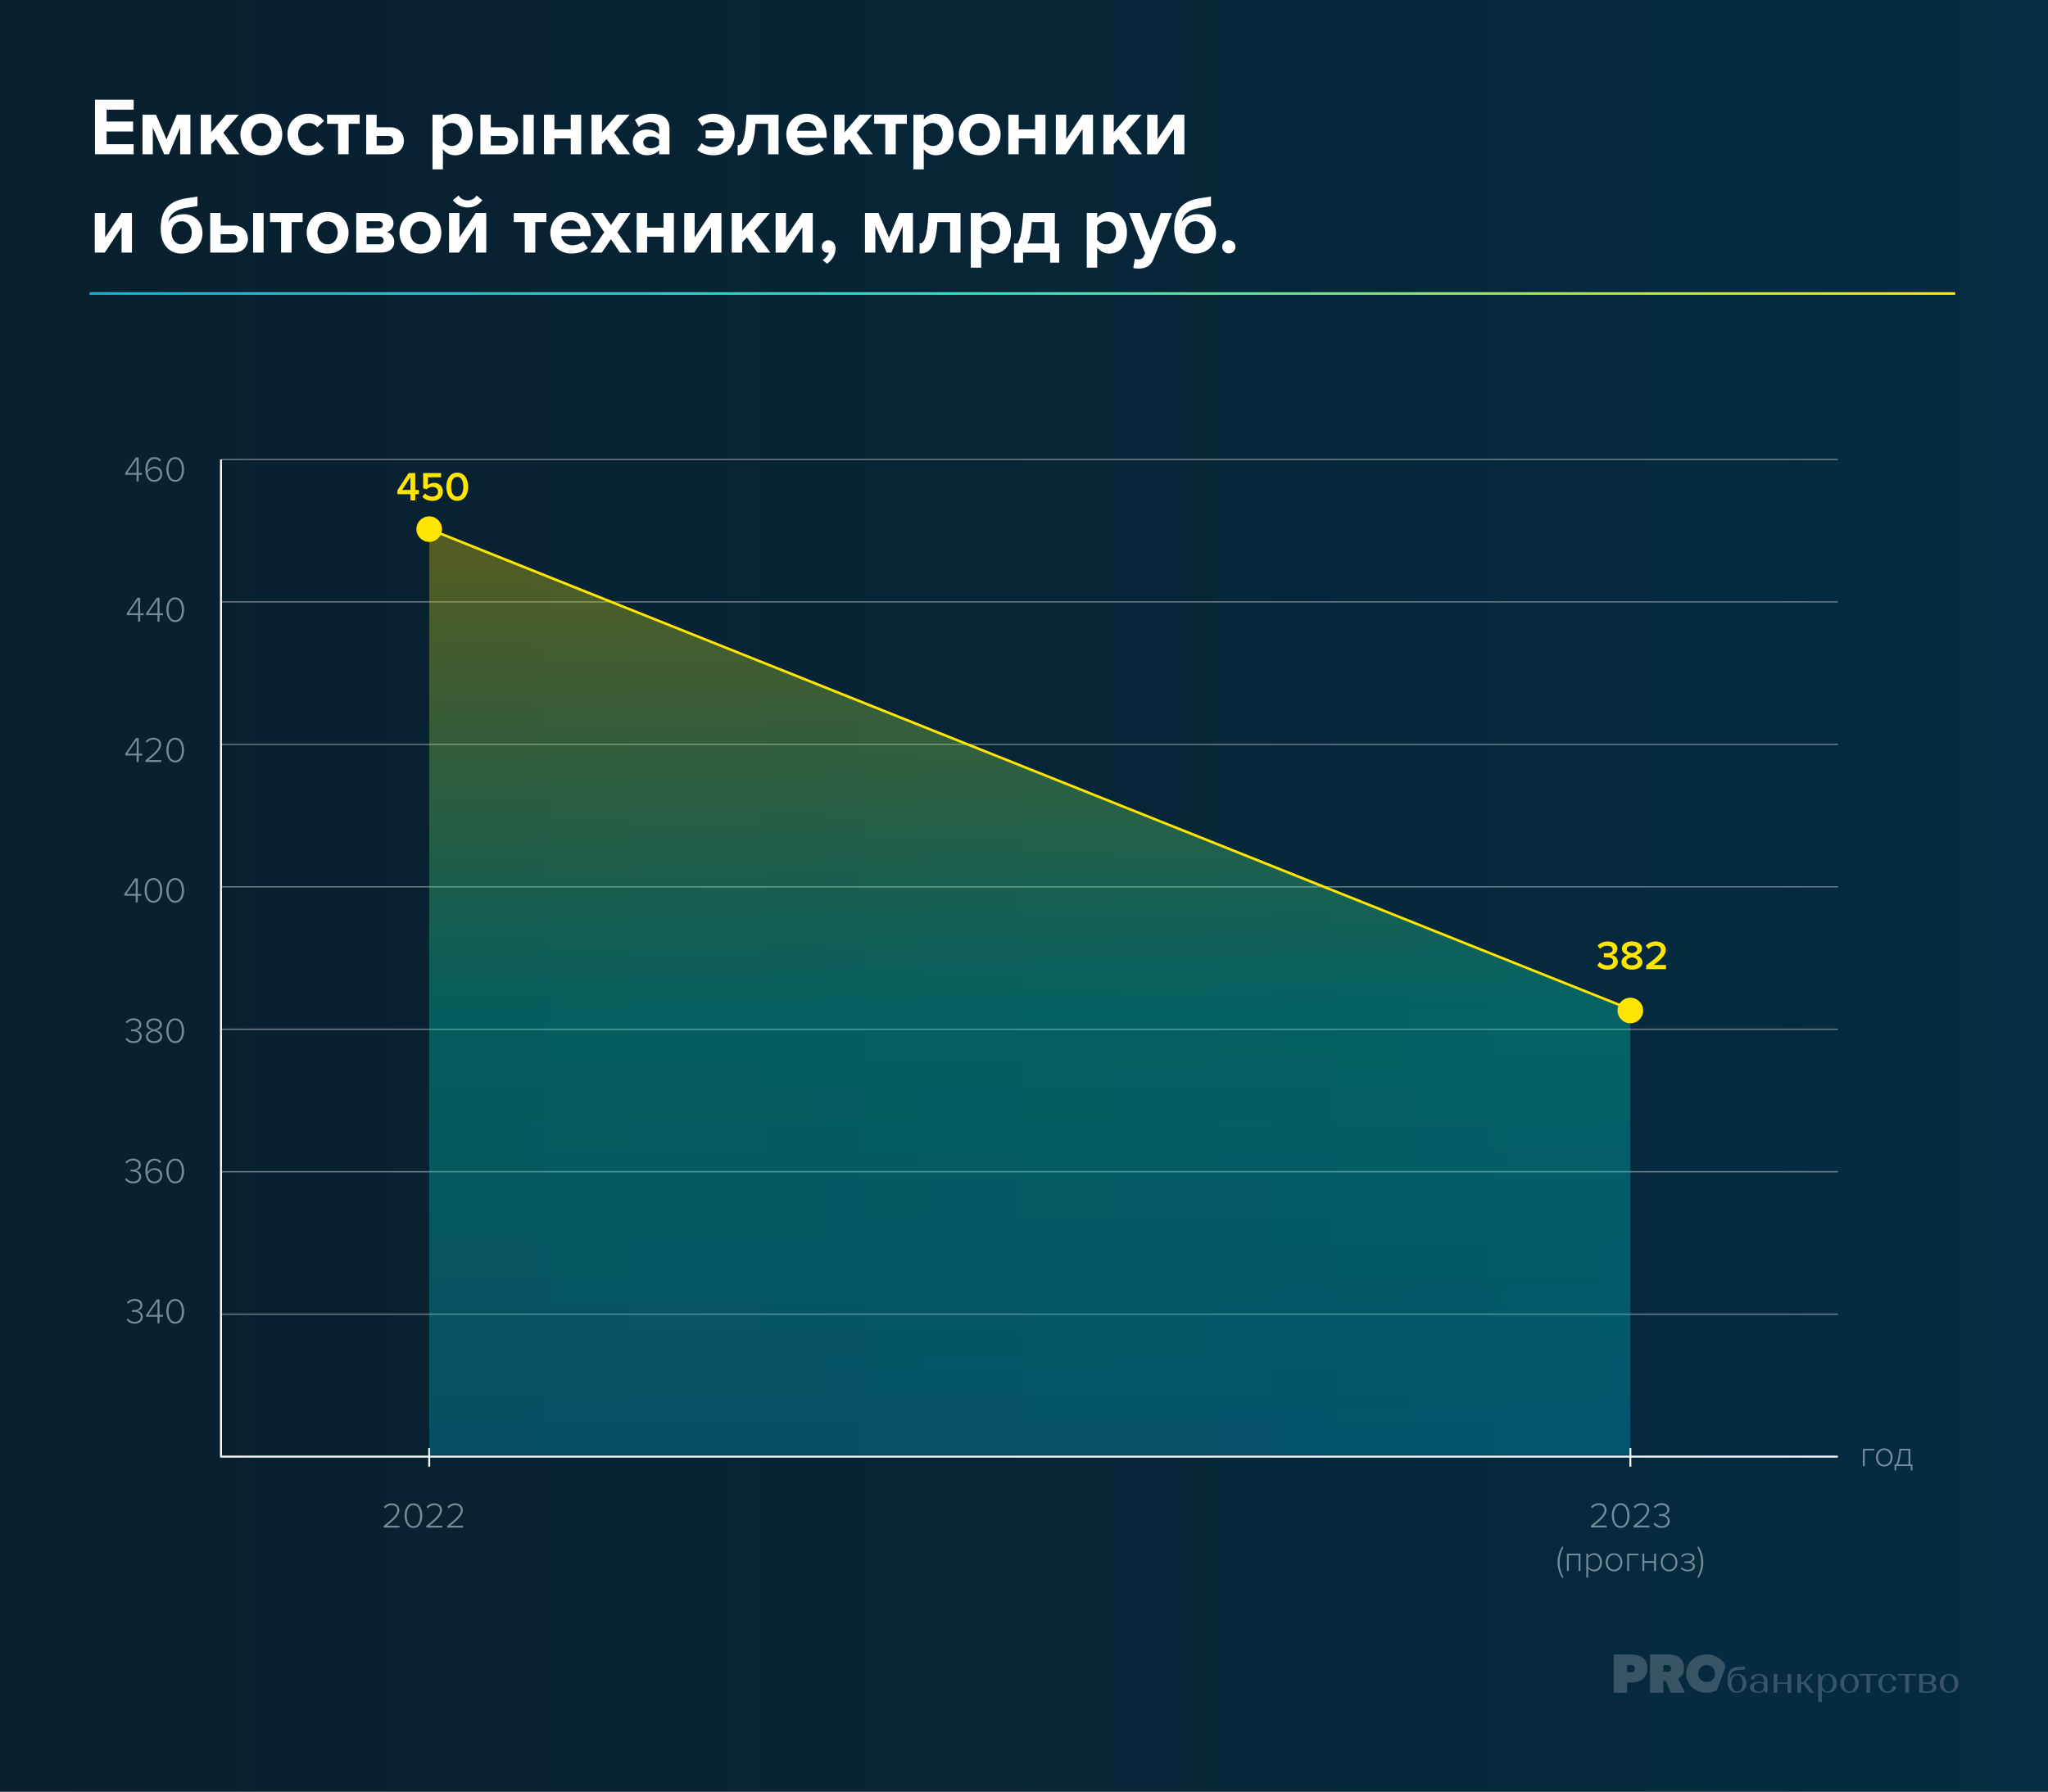 <?xml version="1.0" encoding="UTF-8"?>
<svg id="Layer_1" data-name="Layer 1" xmlns="http://www.w3.org/2000/svg" xmlns:xlink="http://www.w3.org/1999/xlink" viewBox="0 0 800 700">
  <rect x="0" y="0" width="800" height="700" fill="#333333" stroke="none"/>
  <defs>
    <style>
      .cls-1 {
        clip-path: url(#clippath);
      }

      .cls-2 {
        fill: none;
      }

      .cls-2, .cls-3, .cls-4, .cls-5, .cls-6, .cls-7, .cls-8, .cls-9 {
        stroke-width: 0px;
      }

      .cls-3 {
        fill: url(#linear-gradient);
      }

      .cls-10 {
        clip-path: url(#clippath-1);
      }

      .cls-11 {
        clip-path: url(#clippath-4);
      }

      .cls-12 {
        clip-path: url(#clippath-3);
      }

      .cls-13 {
        clip-path: url(#clippath-2);
      }

      .cls-14 {
        clip-path: url(#clippath-7);
      }

      .cls-15 {
        clip-path: url(#clippath-8);
      }

      .cls-16 {
        clip-path: url(#clippath-6);
      }

      .cls-17 {
        clip-path: url(#clippath-5);
      }

      .cls-18 {
        clip-path: url(#clippath-9);
      }

      .cls-19 {
        clip-path: url(#clippath-20);
      }

      .cls-20 {
        clip-path: url(#clippath-21);
      }

      .cls-21 {
        clip-path: url(#clippath-24);
      }

      .cls-22 {
        clip-path: url(#clippath-23);
      }

      .cls-23 {
        clip-path: url(#clippath-22);
      }

      .cls-24 {
        clip-path: url(#clippath-25);
      }

      .cls-25 {
        clip-path: url(#clippath-14);
      }

      .cls-26 {
        clip-path: url(#clippath-13);
      }

      .cls-27 {
        clip-path: url(#clippath-12);
      }

      .cls-28 {
        clip-path: url(#clippath-10);
      }

      .cls-29 {
        clip-path: url(#clippath-15);
      }

      .cls-30 {
        clip-path: url(#clippath-17);
      }

      .cls-31 {
        clip-path: url(#clippath-16);
      }

      .cls-32 {
        clip-path: url(#clippath-19);
      }

      .cls-33 {
        clip-path: url(#clippath-11);
      }

      .cls-34 {
        clip-path: url(#clippath-18);
      }

      .cls-35 {
        opacity: .2;
      }

      .cls-36 {
        opacity: .3;
      }

      .cls-37 {
        opacity: .4;
      }

      .cls-4 {
        fill: url(#linear-gradient-2);
      }

      .cls-5 {
        fill: url(#linear-gradient-3);
      }

      .cls-6 {
        fill: #0a1f2d;
      }

      .cls-7 {
        fill: #738c97;
      }

      .cls-8 {
        fill: #ffe500;
      }

      .cls-9 {
        fill: #fff;
      }
    </style>
    <clipPath id="clippath">
      <rect class="cls-2" width="800" height="700"/>
    </clipPath>
    <clipPath id="clippath-1">
      <rect class="cls-2" width="800" height="700"/>
    </clipPath>
    <clipPath id="clippath-2">
      <rect class="cls-2" width="800" height="700"/>
    </clipPath>
    <clipPath id="clippath-3">
      <rect class="cls-2" x="-8" y="-10" width="820" height="722"/>
    </clipPath>
    <linearGradient id="linear-gradient" x1="0" y1="700.44" x2="1" y2="700.44" gradientTransform="translate(-8 574712) scale(820 -820)" gradientUnits="userSpaceOnUse">
      <stop offset="0" stop-color="#091f2d"/>
      <stop offset=".99" stop-color="#052c42"/>
      <stop offset="1" stop-color="#052c42"/>
    </linearGradient>
    <clipPath id="clippath-4">
      <rect class="cls-2" x="613.38" y="633.39" width="168.62" height="32.61"/>
    </clipPath>
    <linearGradient id="linear-gradient-2" x1="0" y1="700" x2="1" y2="700" gradientTransform="translate(35 510240.68) scale(728.75 -728.75)" gradientUnits="userSpaceOnUse">
      <stop offset="0" stop-color="#17b3d8"/>
      <stop offset=".49" stop-color="#33e4c2"/>
      <stop offset="1" stop-color="#fde617"/>
    </linearGradient>
    <clipPath id="clippath-5">
      <rect class="cls-2" x="35" y="148" width="730" height="475"/>
    </clipPath>
    <clipPath id="clippath-6">
      <rect class="cls-2" x="35" y="148" width="730" height="475"/>
    </clipPath>
    <clipPath id="clippath-7">
      <rect class="cls-2" x="86.59" y="401.9" width="631.33" height=".5"/>
    </clipPath>
    <clipPath id="clippath-8">
      <rect class="cls-2" x="86.59" y="401.9" width="631.33" height=".5"/>
    </clipPath>
    <clipPath id="clippath-9">
      <rect class="cls-2" x="86.59" y="346.24" width="631.33" height=".5"/>
    </clipPath>
    <clipPath id="clippath-10">
      <rect class="cls-2" x="86.59" y="346.24" width="631.33" height=".5"/>
    </clipPath>
    <clipPath id="clippath-11">
      <rect class="cls-2" x="86.59" y="290.58" width="631.33" height=".5"/>
    </clipPath>
    <clipPath id="clippath-12">
      <rect class="cls-2" x="86.59" y="290.58" width="631.33" height=".5"/>
    </clipPath>
    <clipPath id="clippath-13">
      <rect class="cls-2" x="86.59" y="457.56" width="631.33" height=".5"/>
    </clipPath>
    <clipPath id="clippath-14">
      <rect class="cls-2" x="86.59" y="457.56" width="631.33" height=".5"/>
    </clipPath>
    <clipPath id="clippath-15">
      <rect class="cls-2" x="86.59" y="513.22" width="631.33" height=".5"/>
    </clipPath>
    <clipPath id="clippath-16">
      <rect class="cls-2" x="86.59" y="513.22" width="631.33" height=".5"/>
    </clipPath>
    <clipPath id="clippath-17">
      <rect class="cls-2" x="35" y="148" width="730" height="475"/>
    </clipPath>
    <clipPath id="clippath-18">
      <rect class="cls-2" x="86.59" y="234.92" width="631.33" height=".5"/>
    </clipPath>
    <clipPath id="clippath-19">
      <rect class="cls-2" x="86.59" y="234.92" width="631.33" height=".5"/>
    </clipPath>
    <clipPath id="clippath-20">
      <rect class="cls-2" x="86.59" y="179.27" width="631.33" height=".5"/>
    </clipPath>
    <clipPath id="clippath-21">
      <rect class="cls-2" x="86.59" y="179.27" width="631.33" height=".5"/>
    </clipPath>
    <clipPath id="clippath-22">
      <rect class="cls-2" x="35" y="148" width="730" height="475"/>
    </clipPath>
    <clipPath id="clippath-23">
      <rect class="cls-2" x="167.66" y="206.74" width="469.19" height="361.77"/>
    </clipPath>
    <clipPath id="clippath-24">
      <polygon class="cls-2" points="167.66 568.51 636.85 568.51 636.85 394.35 167.66 206.74 167.66 568.51"/>
    </clipPath>
    <linearGradient id="linear-gradient-3" x1="0" y1="700" x2="1" y2="700" gradientTransform="translate(248890.57 572) rotate(-90) scale(354.98 -354.98)" gradientUnits="userSpaceOnUse">
      <stop offset="0" stop-color="#00b6dc"/>
      <stop offset=".5" stop-color="#00e8c1"/>
      <stop offset=".85" stop-color="#b5e537"/>
      <stop offset="1" stop-color="#ffe500"/>
    </linearGradient>
    <clipPath id="clippath-25">
      <rect class="cls-2" x="35" y="148" width="730" height="475"/>
    </clipPath>
    <clipPath id="clippath-26">
      <rect class="cls-2" x="4920" y="-700" width="800" height="1400"/>
    </clipPath>
    <clipPath id="clippath-27">
      <rect class="cls-2" x="4920" y="-700" width="800" height="1400"/>
    </clipPath>
    <clipPath id="clippath-28">
      <rect class="cls-2" x="5004.7" y="-541.91" width="74.46" height="34.4"/>
    </clipPath>
    <clipPath id="clippath-30">
      <rect class="cls-2" x="5190.08" y="-245.61" width="74.46" height="34.4"/>
    </clipPath>
  </defs>
  <g class="cls-1">
    <g class="cls-10">
      <g class="cls-13">
        <g class="cls-12">
          <rect class="cls-3" x="-8" y="-10" width="820" height="722"/>
        </g>
        <g class="cls-35">
          <g class="cls-11">
            <path class="cls-9" d="m638.24,652.96c.24-.28.36-.64.36-1.08,0-.23-.05-.45-.16-.66-.11-.21-.26-.38-.46-.51-.2-.13-.41-.19-.66-.19h-1.73v2.85h1.74c.36,0,.66-.14.9-.42m-1.03-6.56c1.24,0,2.34.2,3.29.61.95.41,1.69,1.01,2.22,1.82.53.81.8,1.8.8,2.98s-.26,2.26-.79,3.08c-.53.83-1.25,1.44-2.17,1.85-.92.41-1.97.61-3.14.61h-1.82v4.05h-5.23v-14.99h6.84Z"/>
            <path class="cls-9" d="m652.43,652.8c.23-.25.35-.57.35-.98,0-.34-.12-.63-.36-.89-.24-.25-.54-.38-.91-.38h-1.76v2.61h1.78c.37,0,.67-.12.9-.37m-.89-6.4c1.26,0,2.37.2,3.32.6.95.4,1.69,1,2.21,1.8.52.8.79,1.78.79,2.94,0,.92-.21,1.74-.63,2.45-.42.71-.99,1.28-1.7,1.7l2.68,5.5h-5.54l-1.86-4.6h-1.04v4.6h-5.24v-14.99h7Z"/>
            <path class="cls-9" d="m676.99,660.01c.4.59.92.88,1.56.88s1.18-.29,1.58-.88c.4-.59.6-1.35.6-2.31s-.2-1.72-.6-2.31c-.4-.58-.92-.88-1.58-.88s-1.17.29-1.56.88c-.4.59-.6,1.35-.6,2.31s.2,1.72.6,2.31m4.66-8.95v1.24l-2.71.19c-2.19.17-3.15,1.31-3.22,3.58.15-.62.49-1.12,1.02-1.49.53-.37,1.17-.55,1.91-.55,1.03,0,1.88.34,2.55,1.02.67.68,1.01,1.56,1.01,2.66s-.34,1.99-1.02,2.66c-.68.68-1.58,1.01-2.69,1.01-2.45,0-3.86-1.75-3.68-5.22.08-1.41.29-2.65.84-3.39.71-.97,1.84-1.37,3.03-1.46l2.95-.24Z"/>
            <path class="cls-9" d="m688.44,660.37c.37-.35.55-.81.55-1.38v-.98c-.41-.28-.99-.42-1.74-.42-.65,0-1.17.16-1.56.48-.4.32-.6.74-.6,1.26,0,.48.17.86.51,1.14.34.28.8.42,1.38.42.6,0,1.09-.17,1.46-.52m-3.93-2.67c.6-.41,1.4-.62,2.38-.62.74,0,1.44.11,2.1.33v-.91c0-.59-.18-1.06-.55-1.43s-.84-.55-1.43-.55c-.53,0-.95.15-1.27.45-.32.3-.48.7-.48,1.18h-1.4c0-.65.29-1.16.88-1.55.59-.39,1.37-.58,2.35-.58s1.84.22,2.44.66c.61.44.91,1.04.91,1.81v4.89h-.6c-.18,0-.34-.12-.39-.27l-.18-.55c-.61.54-1.48.82-2.64.82-.93,0-1.67-.19-2.22-.56-.55-.38-.83-.88-.83-1.5,0-.67.3-1.2.91-1.62"/>
            <polygon class="cls-9" points="692.83 661.38 692.83 654.04 694.27 654.04 694.27 657.31 698.25 657.31 698.25 654.04 699.71 654.04 699.71 661.38 698.25 661.38 698.25 657.89 694.27 657.89 694.27 661.38 692.83 661.38"/>
            <polygon class="cls-9" points="702.09 654.04 703.53 654.04 703.53 657.29 704.38 657.29 707.15 654.04 708.24 654.04 705.44 657.13 708.62 661.38 706.97 661.38 704.35 657.87 703.53 657.87 703.53 661.38 702.09 661.38 702.09 654.04"/>
            <path class="cls-9" d="m712.29,660.01c.4.58.93.88,1.57.88s1.17-.29,1.57-.88c.4-.59.6-1.35.6-2.31s-.2-1.72-.6-2.31c-.4-.58-.92-.88-1.57-.88s-1.17.29-1.57.88c-.4.59-.6,1.35-.6,2.31s.2,1.72.6,2.31m-2.08-5.98h.59c.27,0,.33.19.39.34.1.27.28.91.28.91.63-.83,1.51-1.25,2.65-1.25,1.01,0,1.83.34,2.45,1.01.62.67.93,1.56.93,2.66s-.31,1.99-.93,2.66c-.62.67-1.44,1.01-2.45,1.01s-1.86-.35-2.47-1.04v4.66h-1.44v-10.96Z"/>
            <path class="cls-9" d="m720.92,660.01c.4.59.92.88,1.56.88s1.17-.29,1.56-.88c.4-.58.6-1.36.6-2.32s-.2-1.71-.6-2.29c-.4-.58-.92-.88-1.56-.88s-1.17.29-1.56.88c-.4.59-.59,1.35-.59,2.29s.2,1.74.59,2.32m-1.08-4.97c.67-.67,1.55-1.01,2.64-1.01s1.97.34,2.63,1.01c.67.67,1,1.56,1,2.67s-.33,1.99-1,2.66c-.66.68-1.54,1.01-2.63,1.01s-1.97-.34-2.64-1.01c-.67-.67-1.01-1.56-1.01-2.66s.34-1.99,1.01-2.67"/>
            <polygon class="cls-9" points="730.53 654.62 730.53 661.38 729.07 661.38 729.07 654.62 726.28 654.62 726.28 654.04 733.33 654.04 733.33 654.62 730.53 654.62"/>
            <path class="cls-9" d="m739.77,654.74c.61.48.92,1.08.92,1.82h-1.4c0-.59-.18-1.07-.54-1.46-.36-.39-.81-.58-1.37-.58-.67,0-1.21.29-1.6.87-.39.58-.59,1.35-.59,2.32s.2,1.73.59,2.31c.39.58.92.87,1.6.87.56,0,1.01-.19,1.37-.58.36-.39.54-.88.54-1.47h1.4c0,.74-.31,1.35-.92,1.83-.61.48-1.4.72-2.37.72-1.12,0-2.02-.33-2.69-1.01-.67-.67-1-1.56-1-2.67s.33-2,1-2.67c.67-.67,1.57-1,2.69-1,.96,0,1.75.24,2.37.71"/>
            <polygon class="cls-9" points="745.7 654.62 745.7 661.38 744.24 661.38 744.24 654.62 741.44 654.62 741.44 654.04 748.5 654.04 748.5 654.62 745.7 654.62"/>
            <path class="cls-9" d="m753.37,660.79c.48,0,.86-.13,1.15-.4.29-.27.44-.63.44-1.08s-.15-.79-.44-1.06c-.29-.27-.68-.4-1.15-.4h-2.25v2.95h2.25Zm-.33-3.49c.49,0,.88-.12,1.18-.38.3-.25.45-.58.45-.99s-.15-.72-.44-.96c-.29-.24-.68-.37-1.15-.37h-1.95v2.69h1.92Zm-3.36-3.27h3.63c.85,0,1.54.17,2.06.52.52.35.78.81.78,1.38,0,.72-.4,1.25-1.19,1.59.47.15.83.39,1.09.7.26.32.4.68.4,1.1,0,.62-.26,1.12-.78,1.49-.52.37-1.21.56-2.06.56h-3.93v-7.34Z"/>
            <path class="cls-9" d="m759.8,660.01c.4.59.92.88,1.56.88s1.17-.29,1.56-.88c.4-.58.6-1.36.6-2.32s-.2-1.71-.6-2.29c-.4-.58-.92-.88-1.56-.88s-1.17.29-1.56.88c-.4.59-.59,1.35-.59,2.29s.2,1.74.59,2.32m-1.08-4.97c.67-.67,1.55-1.01,2.64-1.01s1.97.34,2.63,1.01c.67.67,1,1.56,1,2.67s-.33,1.99-1,2.66c-.66.68-1.54,1.01-2.63,1.01s-1.97-.34-2.64-1.01c-.67-.67-1.01-1.56-1.01-2.66s.34-1.99,1.01-2.67"/>
            <path class="cls-9" d="m669.49,655.6c-.29.51-.69.9-1.19,1.18-.51.28-1.06.42-1.66.42s-1.16-.14-1.66-.42c-.5-.28-.9-.68-1.19-1.18-.29-.5-.44-1.08-.44-1.71s.15-1.21.43-1.71c.29-.51.69-.9,1.19-1.18.51-.28,1.06-.42,1.67-.42s1.16.14,1.66.42c.51.28.9.68,1.19,1.18.29.51.44,1.08.44,1.71s-.15,1.21-.44,1.71m1.19,4.82l3.39-9.34c-.15-.37-.32-.72-.53-1.06-.7-1.14-1.66-2.03-2.89-2.67-1.22-.64-2.56-.96-4.02-.96s-2.8.32-4.03.96c-1.22.64-2.18,1.53-2.89,2.67-.7,1.14-1.05,2.43-1.05,3.87s.35,2.73,1.07,3.87c.71,1.14,1.67,2.03,2.89,2.67,1.21.64,2.55.96,4.01.96s2.8-.32,4.02-.96c0,0,.02,0,.03-.01"/>
          </g>
        </g>
      </g>
      <polyline class="cls-4" points="35 114.18 763.75 114.18 763.75 115.18 35 115.18"/>
      <g>
        <path class="cls-9" d="m37.11,38.94h15.1v3.9h-10.56v4.64h10.34v3.9h-10.34v4.96h10.56v3.94h-15.1v-21.34Z"/>
        <path class="cls-9" d="m70.39,49.82l-4.42,10.46h-1.86l-4.42-10.46v10.46h-4.03v-15.46h5.28l4.1,9.63,4.03-9.63h5.31v15.46h-4v-10.46Z"/>
        <path class="cls-9" d="m84.34,54.33l-1.86,1.98v3.97h-4.06v-15.46h4.06v6.88l5.86-6.88h4.99l-6.11,7.01,6.3,8.45h-5.09l-4.1-5.95Z"/>
        <path class="cls-9" d="m93.91,52.54c0-4.38,3.07-8.1,8.16-8.1s8.19,3.71,8.19,8.1-3.07,8.13-8.19,8.13-8.16-3.71-8.16-8.13Zm12.13,0c0-2.4-1.44-4.48-3.97-4.48s-3.94,2.08-3.94,4.48,1.41,4.51,3.94,4.51,3.97-2.08,3.97-4.51Z"/>
        <path class="cls-9" d="m120.47,44.44c3.17,0,5.09,1.38,6.11,2.82l-2.66,2.46c-.74-1.06-1.86-1.66-3.26-1.66-2.46,0-4.19,1.79-4.19,4.48s1.73,4.51,4.19,4.51c1.41,0,2.53-.64,3.26-1.66l2.66,2.46c-1.02,1.44-2.94,2.82-6.11,2.82-4.77,0-8.19-3.36-8.19-8.13s3.42-8.1,8.19-8.1Z"/>
        <path class="cls-9" d="m132.09,48.38h-4.32v-3.55h12.73v3.55h-4.32v11.9h-4.1v-11.9Z"/>
        <path class="cls-9" d="m147.13,49.72h5.18c3.74,0,5.47,2.62,5.47,5.28s-1.86,5.28-5.47,5.28h-9.25v-15.46h4.06v4.9Zm0,7.14h4.58c1.31,0,1.92-.86,1.92-1.86,0-1.06-.61-1.89-1.92-1.89h-4.58v3.74Z"/>
        <path class="cls-9" d="m168.95,66.17v-21.34h4.06v1.95c1.18-1.5,2.88-2.34,4.77-2.34,3.97,0,6.85,2.94,6.85,8.1s-2.88,8.13-6.85,8.13c-1.82,0-3.52-.77-4.77-2.37v7.87h-4.06Zm7.55-18.11c-1.31,0-2.82.77-3.49,1.76v5.47c.67.96,2.18,1.76,3.49,1.76,2.34,0,3.9-1.82,3.9-4.51s-1.57-4.48-3.9-4.48Z"/>
        <path class="cls-9" d="m191.73,49.72h5.18c3.74,0,5.47,2.62,5.47,5.28s-1.86,5.28-5.47,5.28h-9.25v-15.46h4.06v4.9Zm0,7.14h4.58c1.31,0,1.92-.86,1.92-1.86,0-1.06-.61-1.89-1.92-1.89h-4.58v3.74Zm12.67-12.03h4.1v15.46h-4.1v-15.46Z"/>
        <path class="cls-9" d="m212.5,44.82h4.06v5.73h6.4v-5.73h4.06v15.46h-4.06v-6.18h-6.4v6.18h-4.06v-15.46Z"/>
        <path class="cls-9" d="m236.98,54.33l-1.86,1.98v3.97h-4.06v-15.46h4.06v6.88l5.86-6.88h4.99l-6.11,7.01,6.3,8.45h-5.09l-4.1-5.95Z"/>
        <path class="cls-9" d="m257.46,58.68c-1.06,1.25-2.88,1.98-4.9,1.98-2.46,0-5.38-1.66-5.38-5.12s2.91-4.93,5.38-4.93c2.05,0,3.87.64,4.9,1.89v-2.14c0-1.57-1.34-2.59-3.39-2.59-1.66,0-3.2.61-4.51,1.82l-1.54-2.72c1.89-1.66,4.32-2.43,6.75-2.43,3.52,0,6.75,1.41,6.75,5.86v9.98h-4.06v-1.6Zm0-4.03c-.67-.9-1.95-1.34-3.26-1.34-1.6,0-2.91.86-2.91,2.34s1.31,2.27,2.91,2.27c1.31,0,2.59-.45,3.26-1.34v-1.92Z"/>
        <path class="cls-9" d="m286.96,52.54c0,4.96-3.55,8.13-8.22,8.13-2.43,0-4.83-.7-6.4-2.14l1.79-2.62c.99.96,2.69,1.54,4.13,1.54,2.62,0,4.19-1.63,4.42-3.36h-7.04v-3.14h7.04c-.22-1.63-1.79-3.26-4.42-3.26-1.44,0-2.94.58-3.9,1.57l-1.79-2.62c1.5-1.44,3.74-2.18,6.18-2.18,4.7,0,8.22,3.23,8.22,8.1Z"/>
        <path class="cls-9" d="m291.38,48.47l.26-3.65h12.48v15.46h-4.06v-11.9h-4.96l-.1,1.09c-.61,8.7-2.91,11.2-6.85,11.2v-3.94c1.47,0,2.69-1.41,3.23-8.26Z"/>
        <path class="cls-9" d="m315.16,44.44c4.61,0,7.74,3.46,7.74,8.51v.9h-11.49c.26,1.95,1.82,3.58,4.45,3.58,1.44,0,3.14-.58,4.13-1.54l1.79,2.62c-1.57,1.44-3.97,2.14-6.37,2.14-4.7,0-8.25-3.17-8.25-8.13,0-4.48,3.29-8.1,8-8.1Zm-3.81,6.66h7.62c-.1-1.47-1.12-3.42-3.81-3.42-2.53,0-3.62,1.89-3.81,3.42Z"/>
        <path class="cls-9" d="m331.76,54.33l-1.86,1.98v3.97h-4.06v-15.46h4.06v6.88l5.86-6.88h4.99l-6.11,7.01,6.3,8.45h-5.09l-4.1-5.95Z"/>
        <path class="cls-9" d="m345.81,48.38h-4.32v-3.55h12.74v3.55h-4.32v11.9h-4.1v-11.9Z"/>
        <path class="cls-9" d="m356.79,66.17v-21.34h4.06v1.95c1.18-1.5,2.88-2.34,4.77-2.34,3.97,0,6.85,2.94,6.85,8.1s-2.88,8.13-6.85,8.13c-1.82,0-3.52-.77-4.77-2.37v7.87h-4.06Zm7.55-18.11c-1.31,0-2.82.77-3.49,1.76v5.47c.67.96,2.18,1.76,3.49,1.76,2.34,0,3.9-1.82,3.9-4.51s-1.57-4.48-3.9-4.48Z"/>
        <path class="cls-9" d="m374.52,52.54c0-4.38,3.07-8.1,8.16-8.1s8.19,3.71,8.19,8.1-3.07,8.13-8.19,8.13-8.16-3.71-8.16-8.13Zm12.13,0c0-2.4-1.44-4.48-3.97-4.48s-3.94,2.08-3.94,4.48,1.41,4.51,3.94,4.51,3.97-2.08,3.97-4.51Z"/>
        <path class="cls-9" d="m393.87,44.82h4.06v5.73h6.4v-5.73h4.06v15.46h-4.06v-6.18h-6.4v6.18h-4.06v-15.46Z"/>
        <path class="cls-9" d="m412.43,44.82h4.06v9.54l6.37-9.54h4.1v15.46h-4.06v-9.89l-6.56,9.89h-3.9v-15.46Z"/>
        <path class="cls-9" d="m436.91,54.33l-1.86,1.98v3.97h-4.06v-15.46h4.06v6.88l5.86-6.88h4.99l-6.11,7.01,6.3,8.45h-5.09l-4.1-5.95Z"/>
        <path class="cls-9" d="m448.11,44.82h4.06v9.54l6.37-9.54h4.1v15.46h-4.06v-9.89l-6.56,9.89h-3.9v-15.46Z"/>
      </g>
      <g>
        <path class="cls-9" d="m37.02,83.22h4.06v9.54l6.37-9.54h4.1v15.46h-4.06v-9.89l-6.56,9.89h-3.9v-15.46Z"/>
        <path class="cls-9" d="m72.6,77.5l4.54-.7v3.71l-4.19.67c-4.51.7-6.66,2.5-7.2,5.44,1.38-2.02,3.81-2.94,6.05-2.94,4.32,0,7.3,3.26,7.3,7.33,0,4.35-3.01,8.06-8.16,8.06s-8.16-3.81-8.16-9.73c0-6.62,2.62-10.72,9.82-11.84Zm-1.66,8.96c-2.53,0-3.94,2.08-3.94,4.42,0,2.5,1.41,4.58,3.94,4.58s3.97-2.08,3.97-4.58c0-2.34-1.44-4.42-3.97-4.42Z"/>
        <path class="cls-9" d="m86.2,88.12h5.18c3.74,0,5.47,2.62,5.47,5.28s-1.86,5.28-5.47,5.28h-9.25v-15.46h4.06v4.9Zm0,7.14h4.58c1.31,0,1.92-.86,1.92-1.86,0-1.06-.61-1.89-1.92-1.89h-4.58v3.74Zm12.67-12.03h4.1v15.46h-4.1v-15.46Z"/>
        <path class="cls-9" d="m109.81,86.78h-4.32v-3.55h12.73v3.55h-4.32v11.9h-4.1v-11.9Z"/>
        <path class="cls-9" d="m119.8,90.94c0-4.38,3.07-8.1,8.16-8.1s8.19,3.71,8.19,8.1-3.07,8.13-8.19,8.13-8.16-3.71-8.16-8.13Zm12.13,0c0-2.4-1.44-4.48-3.97-4.48s-3.94,2.08-3.94,4.48,1.41,4.51,3.94,4.51,3.97-2.08,3.97-4.51Z"/>
        <path class="cls-9" d="m139.16,83.22h9.41c3.52,0,5.12,1.89,5.12,3.97,0,1.86-1.18,3.1-2.62,3.52,1.7.38,2.94,1.92,2.94,3.78,0,2.34-1.66,4.19-5.28,4.19h-9.57v-15.46Zm8.9,3.23h-4.83v2.72h4.83c.96,0,1.5-.61,1.5-1.34,0-.8-.54-1.38-1.5-1.38Zm.16,5.95h-4.99v3.04h4.99c1.02,0,1.63-.61,1.63-1.5,0-.8-.58-1.54-1.63-1.54Z"/>
        <path class="cls-9" d="m156.05,90.94c0-4.38,3.07-8.1,8.16-8.1s8.19,3.71,8.19,8.1-3.07,8.13-8.19,8.13-8.16-3.71-8.16-8.13Zm12.13,0c0-2.4-1.44-4.48-3.97-4.48s-3.94,2.08-3.94,4.48,1.41,4.51,3.94,4.51,3.97-2.08,3.97-4.51Z"/>
        <path class="cls-9" d="m175.41,83.22h4.06v9.54l6.37-9.54h4.1v15.46h-4.06v-9.89l-6.56,9.89h-3.9v-15.46Zm1.5-5.02l2.21-1.79c.8,1.15,2.02,1.89,3.55,1.89s2.75-.74,3.55-1.89l2.18,1.79c-1.31,1.76-3.39,2.88-5.73,2.88s-4.42-1.12-5.76-2.88Z"/>
        <path class="cls-9" d="m205.01,86.78h-4.32v-3.55h12.73v3.55h-4.32v11.9h-4.1v-11.9Z"/>
        <path class="cls-9" d="m223,82.84c4.61,0,7.74,3.46,7.74,8.51v.9h-11.49c.26,1.95,1.82,3.58,4.45,3.58,1.44,0,3.14-.58,4.13-1.54l1.79,2.62c-1.57,1.44-3.97,2.14-6.37,2.14-4.7,0-8.26-3.17-8.26-8.13,0-4.48,3.3-8.1,8-8.1Zm-3.81,6.66h7.62c-.1-1.47-1.12-3.42-3.81-3.42-2.53,0-3.62,1.89-3.81,3.42Z"/>
        <path class="cls-9" d="m238.64,93.46l-3.55,5.22h-4.51l5.47-7.94-5.15-7.52h4.54l3.2,4.77,3.17-4.77h4.54l-5.18,7.52,5.54,7.94h-4.54l-3.52-5.22Z"/>
        <path class="cls-9" d="m248.72,83.22h4.06v5.73h6.4v-5.73h4.06v15.46h-4.06v-6.18h-6.4v6.18h-4.06v-15.46Z"/>
        <path class="cls-9" d="m267.28,83.22h4.06v9.54l6.37-9.54h4.1v15.46h-4.06v-9.89l-6.56,9.89h-3.9v-15.46Z"/>
        <path class="cls-9" d="m291.76,92.73l-1.86,1.98v3.97h-4.06v-15.46h4.06v6.88l5.86-6.88h4.99l-6.11,7.01,6.3,8.45h-5.09l-4.1-5.95Z"/>
        <path class="cls-9" d="m302.96,83.22h4.06v9.54l6.37-9.54h4.1v15.46h-4.06v-9.89l-6.56,9.89h-3.9v-15.46Z"/>
        <path class="cls-9" d="m321.33,101.62c1.02-.54,2.21-1.86,2.46-2.98-.1.03-.38.1-.61.1-1.22,0-2.18-.96-2.18-2.34s1.15-2.56,2.5-2.56c1.5,0,2.88,1.18,2.88,3.26,0,2.4-1.34,4.54-3.3,5.95l-1.76-1.44Z"/>
        <path class="cls-9" d="m352.62,88.22l-4.42,10.46h-1.86l-4.42-10.46v10.46h-4.03v-15.46h5.28l4.1,9.63,4.03-9.63h5.31v15.46h-4v-10.46Z"/>
        <path class="cls-9" d="m362.45,86.87l.26-3.65h12.48v15.46h-4.06v-11.9h-4.96l-.1,1.09c-.61,8.7-2.91,11.2-6.85,11.2v-3.94c1.47,0,2.69-1.41,3.23-8.26Z"/>
        <path class="cls-9" d="m379.22,104.57v-21.34h4.06v1.95c1.18-1.5,2.88-2.34,4.77-2.34,3.97,0,6.85,2.94,6.85,8.1s-2.88,8.13-6.85,8.13c-1.82,0-3.52-.77-4.77-2.37v7.87h-4.06Zm7.55-18.11c-1.31,0-2.82.77-3.49,1.76v5.47c.67.96,2.18,1.76,3.49,1.76,2.34,0,3.9-1.82,3.9-4.51s-1.57-4.48-3.9-4.48Z"/>
        <path class="cls-9" d="m397.52,95.13c.8-1.31,1.5-3.55,1.92-8.51l.32-3.39h12.29v11.9h1.7v7.49h-3.55v-3.94h-10.56v3.94h-3.55v-7.49h1.44Zm3.81,0h6.66v-8.35h-4.99l-.1,1.38c-.32,4.38-1.02,6.08-1.57,6.98Z"/>
        <path class="cls-9" d="m424.53,104.57v-21.34h4.06v1.95c1.18-1.5,2.88-2.34,4.77-2.34,3.97,0,6.85,2.94,6.85,8.1s-2.88,8.13-6.85,8.13c-1.82,0-3.52-.77-4.77-2.37v7.87h-4.06Zm7.55-18.11c-1.31,0-2.82.77-3.49,1.76v5.47c.67.96,2.18,1.76,3.49,1.76,2.34,0,3.9-1.82,3.9-4.51s-1.57-4.48-3.9-4.48Z"/>
        <path class="cls-9" d="m444.59,101.34c1.06,0,1.76-.29,2.14-1.12l.58-1.31-6.27-15.68h4.35l4.03,10.75,4.03-10.75h4.38l-7.26,17.98c-1.15,2.91-3.2,3.68-5.86,3.74-.48,0-1.5-.1-2.02-.22l.61-3.65c.35.16.9.26,1.28.26Z"/>
        <path class="cls-9" d="m468.5,77.5l4.54-.7v3.71l-4.19.67c-4.51.7-6.66,2.5-7.2,5.44,1.38-2.02,3.81-2.94,6.05-2.94,4.32,0,7.3,3.26,7.3,7.33,0,4.35-3.01,8.06-8.16,8.06s-8.16-3.81-8.16-9.73c0-6.62,2.62-10.72,9.82-11.84Zm-1.66,8.96c-2.53,0-3.94,2.08-3.94,4.42,0,2.5,1.41,4.58,3.94,4.58s3.97-2.08,3.97-4.58c0-2.34-1.44-4.42-3.97-4.42Z"/>
        <path class="cls-9" d="m480.02,93.85c1.41,0,2.59,1.18,2.59,2.59s-1.18,2.59-2.59,2.59-2.59-1.18-2.59-2.59,1.18-2.59,2.59-2.59Z"/>
      </g>
      <g class="cls-17">
        <path class="cls-6" d="m775.68,636.08H23.04V140.81h752.64v495.27Zm-751.64-1h750.64V141.81H24.04v493.27Z"/>
      </g>
      <g>
        <path class="cls-7" d="m728.42,566.71v6.12h-.73v-6.77h4.44v.64h-3.71Z"/>
        <path class="cls-7" d="m732.79,569.44c0-1.98,1.28-3.54,3.25-3.54s3.26,1.57,3.26,3.54-1.26,3.56-3.26,3.56-3.25-1.58-3.25-3.56Zm5.73,0c0-1.5-.88-2.89-2.48-2.89s-2.47,1.39-2.47,2.89.9,2.9,2.47,2.9,2.48-1.39,2.48-2.9Z"/>
        <path class="cls-7" d="m740.66,572.17c.32-.45.81-1.47,1.15-4.58l.15-1.53h4.27v6.11h.81v2.38h-.64v-1.72h-5.69v1.72h-.66v-2.38h.6Zm.74,0h4.1v-5.46h-2.93l-.11,1.05c-.32,3-.77,4.02-1.06,4.41Z"/>
      </g>
      <polygon class="cls-9" points="717.92 569.5 85.95 569.5 85.95 179.52 86.7 179.52 86.7 568.75 717.92 568.75 717.92 569.5"/>
      <g class="cls-16">
        <g class="cls-37">
          <g class="cls-14">
            <g class="cls-15">
              <rect class="cls-9" x="86.59" y="401.9" width="631.33" height=".5"/>
            </g>
          </g>
        </g>
        <g class="cls-37">
          <g class="cls-18">
            <g class="cls-28">
              <rect class="cls-9" x="86.59" y="346.24" width="631.33" height=".5"/>
            </g>
          </g>
        </g>
        <g class="cls-37">
          <g class="cls-33">
            <g class="cls-27">
              <rect class="cls-9" x="86.59" y="290.58" width="631.33" height=".5"/>
            </g>
          </g>
        </g>
        <g class="cls-37">
          <g class="cls-26">
            <g class="cls-25">
              <rect class="cls-9" x="86.59" y="457.56" width="631.33" height=".5"/>
            </g>
          </g>
        </g>
        <g class="cls-37">
          <g class="cls-29">
            <g class="cls-31">
              <rect class="cls-9" x="86.59" y="513.22" width="631.33" height=".5"/>
            </g>
          </g>
        </g>
      </g>
      <rect class="cls-9" x="167.28" y="565.77" width=".75" height="7.28"/>
      <rect class="cls-9" x="636.48" y="565.77" width=".75" height="7.28"/>
      <g class="cls-30">
        <g class="cls-37">
          <g class="cls-34">
            <g class="cls-32">
              <rect class="cls-9" x="86.59" y="234.92" width="631.33" height=".5"/>
            </g>
          </g>
        </g>
        <g class="cls-37">
          <g class="cls-19">
            <g class="cls-20">
              <rect class="cls-9" x="86.59" y="179.27" width="631.33" height=".5"/>
            </g>
          </g>
        </g>
      </g>
      <g>
        <path class="cls-7" d="m149.88,596.19c3.18-2.56,5.31-4.38,5.31-6.19,0-1.34-1.11-1.91-2.13-1.91-1.16,0-2.06.5-2.56,1.22l-.55-.5c.66-.9,1.79-1.44,3.11-1.44s2.94.79,2.94,2.63c0,2.06-2.17,3.94-4.87,6.12h4.92v.73h-6.16v-.66Z"/>
        <path class="cls-7" d="m161.51,587.36c2.49,0,3.45,2.59,3.45,4.82s-.95,4.83-3.45,4.83-3.46-2.62-3.46-4.83.94-4.82,3.46-4.82Zm0,.73c-1.98,0-2.62,2.16-2.62,4.09s.64,4.1,2.62,4.1,2.59-2.18,2.59-4.1-.63-4.09-2.59-4.09Z"/>
        <path class="cls-7" d="m166.54,596.19c3.18-2.56,5.31-4.38,5.31-6.19,0-1.34-1.11-1.91-2.13-1.91-1.16,0-2.06.5-2.56,1.22l-.55-.5c.66-.9,1.79-1.44,3.11-1.44s2.94.79,2.94,2.63c0,2.06-2.17,3.94-4.87,6.12h4.92v.73h-6.16v-.66Z"/>
        <path class="cls-7" d="m174.68,596.19c3.18-2.56,5.31-4.38,5.31-6.19,0-1.34-1.11-1.91-2.13-1.91-1.16,0-2.06.5-2.56,1.22l-.55-.5c.66-.9,1.79-1.44,3.11-1.44s2.94.79,2.94,2.63c0,2.06-2.17,3.94-4.87,6.12h4.92v.73h-6.16v-.66Z"/>
      </g>
      <g>
        <path class="cls-7" d="m49.99,515.15c.52.74,1.43,1.3,2.62,1.3,1.44,0,2.35-.76,2.35-1.99,0-1.34-1.11-1.89-2.51-1.89-.38,0-.73,0-.87.01v-.76c.14.01.49.01.87.01,1.23,0,2.37-.53,2.37-1.78,0-1.16-1.04-1.81-2.24-1.81-1.06,0-1.82.42-2.51,1.19l-.5-.5c.66-.8,1.69-1.42,3.05-1.42,1.62,0,3.01.88,3.01,2.47,0,1.43-1.2,2.04-2,2.18.81.08,2.14.79,2.14,2.33s-1.16,2.68-3.15,2.68c-1.53,0-2.65-.71-3.18-1.55l.55-.48Z"/>
        <path class="cls-7" d="m61.52,514.47h-4.43v-.71l4.15-6.08h1.08v6.07h1.37v.73h-1.37v2.55h-.8v-2.55Zm-3.6-.73h3.6v-5.27l-3.6,5.27Z"/>
        <path class="cls-7" d="m68.45,507.53c2.49,0,3.45,2.59,3.45,4.82s-.95,4.83-3.45,4.83-3.46-2.62-3.46-4.83.94-4.82,3.46-4.82Zm0,.73c-1.98,0-2.62,2.16-2.62,4.09s.64,4.1,2.62,4.1,2.59-2.18,2.59-4.1-.63-4.09-2.59-4.09Z"/>
      </g>
      <g>
        <path class="cls-7" d="m49.38,460.33c.52.74,1.43,1.3,2.62,1.3,1.44,0,2.35-.76,2.35-1.99,0-1.34-1.11-1.89-2.51-1.89-.38,0-.73,0-.87.01v-.76c.14.01.49.01.87.01,1.23,0,2.37-.53,2.37-1.78,0-1.16-1.04-1.81-2.24-1.81-1.06,0-1.82.42-2.51,1.19l-.5-.5c.66-.8,1.69-1.42,3.05-1.42,1.62,0,3.01.88,3.01,2.47,0,1.43-1.2,2.04-2,2.18.81.08,2.14.79,2.14,2.33s-1.16,2.68-3.15,2.68c-1.53,0-2.65-.71-3.18-1.55l.55-.48Z"/>
        <path class="cls-7" d="m60.39,452.71c1.22,0,1.96.49,2.52,1.19l-.48.59c-.45-.62-1.02-1.05-2.05-1.05-2.02,0-2.76,2.12-2.76,4.1,0,.14,0,.29.01.43.39-.64,1.47-1.56,2.73-1.56,1.68,0,3.01.97,3.01,2.96,0,1.53-1.15,2.98-3.14,2.98-2.52,0-3.43-2.33-3.43-4.83s.99-4.82,3.57-4.82Zm-.15,4.43c-1.02,0-2.02.66-2.55,1.6.11,1.27.78,2.9,2.54,2.9,1.6,0,2.35-1.23,2.35-2.24,0-1.53-.99-2.25-2.34-2.25Z"/>
        <path class="cls-7" d="m68.45,452.71c2.49,0,3.45,2.59,3.45,4.82s-.95,4.83-3.45,4.83-3.46-2.62-3.46-4.83.94-4.82,3.46-4.82Zm0,.73c-1.98,0-2.62,2.16-2.62,4.09s.64,4.1,2.62,4.1,2.59-2.18,2.59-4.1-.63-4.09-2.59-4.09Z"/>
      </g>
      <g>
        <path class="cls-7" d="m49.57,405.51c.52.74,1.43,1.3,2.62,1.3,1.44,0,2.35-.76,2.35-1.99,0-1.34-1.11-1.89-2.51-1.89-.38,0-.73,0-.87.01v-.76c.14.01.49.01.87.01,1.23,0,2.37-.53,2.37-1.78,0-1.16-1.04-1.81-2.24-1.81-1.06,0-1.82.42-2.51,1.19l-.5-.5c.66-.8,1.69-1.42,3.05-1.42,1.62,0,3.01.88,3.01,2.47,0,1.43-1.2,2.04-2,2.18.81.08,2.14.79,2.14,2.33s-1.16,2.68-3.15,2.68c-1.53,0-2.65-.71-3.18-1.55l.55-.48Z"/>
        <path class="cls-7" d="m59.34,402.55c-1.11-.29-2.17-1.01-2.17-2.26,0-1.65,1.54-2.41,3.03-2.41s3.03.76,3.03,2.41c0,1.25-1.06,1.96-2.17,2.26,1.19.32,2.31,1.18,2.31,2.48,0,1.51-1.37,2.51-3.17,2.51s-3.18-.98-3.18-2.51c0-1.3,1.13-2.16,2.33-2.48Zm.85.36c-.57.07-2.37.63-2.37,2.06,0,1.13,1.12,1.83,2.37,1.83s2.37-.7,2.37-1.83c0-1.43-1.81-1.99-2.37-2.06Zm0-4.3c-1.23,0-2.21.64-2.21,1.76,0,1.3,1.65,1.72,2.21,1.84.57-.11,2.21-.53,2.21-1.84,0-1.12-.99-1.76-2.21-1.76Z"/>
        <path class="cls-7" d="m68.45,397.89c2.49,0,3.45,2.59,3.45,4.82s-.95,4.83-3.45,4.83-3.46-2.62-3.46-4.83.94-4.82,3.46-4.82Zm0,.73c-1.98,0-2.62,2.16-2.62,4.09s.64,4.1,2.62,4.1,2.59-2.18,2.59-4.1-.63-4.09-2.59-4.09Z"/>
      </g>
      <g>
        <path class="cls-7" d="m53.01,350h-4.43v-.71l4.15-6.08h1.08v6.07h1.37v.73h-1.37v2.55h-.8v-2.55Zm-3.6-.73h3.6v-5.27l-3.6,5.27Z"/>
        <path class="cls-7" d="m59.94,343.06c2.49,0,3.45,2.59,3.45,4.82s-.95,4.83-3.45,4.83-3.46-2.62-3.46-4.83.94-4.82,3.46-4.82Zm0,.73c-1.98,0-2.62,2.16-2.62,4.09s.64,4.1,2.62,4.1,2.59-2.18,2.59-4.1-.63-4.09-2.59-4.09Z"/>
        <path class="cls-7" d="m68.45,343.06c2.49,0,3.45,2.59,3.45,4.82s-.95,4.83-3.45,4.83-3.46-2.62-3.46-4.83.94-4.82,3.46-4.82Zm0,.73c-1.98,0-2.62,2.16-2.62,4.09s.64,4.1,2.62,4.1,2.59-2.18,2.59-4.1-.63-4.09-2.59-4.09Z"/>
      </g>
      <g>
        <path class="cls-7" d="m53.38,295.17h-4.43v-.71l4.15-6.08h1.08v6.07h1.37v.73h-1.37v2.55h-.8v-2.55Zm-3.6-.73h3.6v-5.27l-3.6,5.27Z"/>
        <path class="cls-7" d="m56.82,297.06c3.18-2.56,5.31-4.38,5.31-6.19,0-1.34-1.11-1.91-2.13-1.91-1.16,0-2.06.5-2.56,1.22l-.55-.5c.66-.9,1.79-1.44,3.11-1.44s2.94.78,2.94,2.63c0,2.06-2.17,3.94-4.87,6.12h4.92v.73h-6.16v-.66Z"/>
        <path class="cls-7" d="m68.45,288.24c2.49,0,3.45,2.59,3.45,4.82s-.95,4.83-3.45,4.83-3.46-2.62-3.46-4.83.94-4.82,3.46-4.82Zm0,.73c-1.98,0-2.62,2.16-2.62,4.09s.64,4.1,2.62,4.1,2.59-2.19,2.59-4.1-.63-4.09-2.59-4.09Z"/>
      </g>
      <g>
        <path class="cls-7" d="m53.95,240.35h-4.43v-.71l4.15-6.08h1.08v6.07h1.37v.73h-1.37v2.55h-.8v-2.55Zm-3.6-.73h3.6v-5.27l-3.6,5.27Z"/>
        <path class="cls-7" d="m61.52,240.35h-4.43v-.71l4.15-6.08h1.08v6.07h1.37v.73h-1.37v2.55h-.8v-2.55Zm-3.6-.73h3.6v-5.27l-3.6,5.27Z"/>
        <path class="cls-7" d="m68.45,233.41c2.49,0,3.45,2.59,3.45,4.82s-.95,4.83-3.45,4.83-3.46-2.62-3.46-4.83.94-4.82,3.46-4.82Zm0,.73c-1.98,0-2.62,2.16-2.62,4.09s.64,4.1,2.62,4.1,2.59-2.19,2.59-4.1-.63-4.09-2.59-4.09Z"/>
      </g>
      <g>
        <path class="cls-7" d="m53.35,185.52h-4.43v-.71l4.15-6.08h1.08v6.07h1.37v.73h-1.37v2.55h-.8v-2.55Zm-3.6-.73h3.6v-5.27l-3.6,5.27Z"/>
        <path class="cls-7" d="m60.39,178.59c1.22,0,1.96.49,2.52,1.19l-.48.59c-.45-.62-1.02-1.05-2.05-1.05-2.02,0-2.76,2.12-2.76,4.1,0,.14,0,.29.01.43.39-.64,1.47-1.55,2.73-1.55,1.68,0,3.01.97,3.01,2.96,0,1.53-1.15,2.98-3.14,2.98-2.52,0-3.43-2.33-3.43-4.83s.99-4.82,3.57-4.82Zm-.15,4.43c-1.02,0-2.02.66-2.55,1.6.11,1.27.78,2.9,2.54,2.9,1.6,0,2.35-1.23,2.35-2.24,0-1.53-.99-2.26-2.34-2.26Z"/>
        <path class="cls-7" d="m68.45,178.59c2.49,0,3.45,2.59,3.45,4.82s-.95,4.83-3.45,4.83-3.46-2.62-3.46-4.83.94-4.82,3.46-4.82Zm0,.73c-1.98,0-2.62,2.16-2.62,4.09s.64,4.1,2.62,4.1,2.59-2.19,2.59-4.1-.63-4.09-2.59-4.09Z"/>
      </g>
      <g>
        <path class="cls-7" d="m621.44,596.14c3.18-2.56,5.31-4.38,5.31-6.19,0-1.34-1.11-1.91-2.13-1.91-1.16,0-2.06.5-2.56,1.22l-.55-.5c.66-.9,1.79-1.44,3.11-1.44s2.94.79,2.94,2.63c0,2.06-2.17,3.94-4.87,6.12h4.92v.73h-6.16v-.66Z"/>
        <path class="cls-7" d="m633.07,587.32c2.49,0,3.45,2.59,3.45,4.82s-.95,4.83-3.45,4.83-3.46-2.62-3.46-4.83.94-4.82,3.46-4.82Zm0,.73c-1.98,0-2.62,2.16-2.62,4.09s.64,4.1,2.62,4.1,2.59-2.18,2.59-4.1-.63-4.09-2.59-4.09Z"/>
        <path class="cls-7" d="m638.1,596.14c3.18-2.56,5.31-4.38,5.31-6.19,0-1.34-1.11-1.91-2.13-1.91-1.16,0-2.06.5-2.56,1.22l-.55-.5c.66-.9,1.79-1.44,3.11-1.44s2.94.79,2.94,2.63c0,2.06-2.17,3.94-4.87,6.12h4.92v.73h-6.16v-.66Z"/>
        <path class="cls-7" d="m646.46,594.94c.52.74,1.43,1.3,2.62,1.3,1.44,0,2.35-.76,2.35-1.99,0-1.34-1.11-1.89-2.51-1.89-.38,0-.73,0-.87.01v-.76c.14.01.49.01.87.01,1.23,0,2.37-.53,2.37-1.78,0-1.16-1.04-1.81-2.24-1.81-1.06,0-1.82.42-2.51,1.19l-.5-.5c.66-.8,1.7-1.42,3.05-1.42,1.62,0,3.01.88,3.01,2.47,0,1.43-1.21,2.04-2,2.18.81.08,2.14.79,2.14,2.33s-1.16,2.68-3.15,2.68c-1.53,0-2.65-.71-3.18-1.55l.55-.48Z"/>
      </g>
      <g>
        <path class="cls-7" d="m608.42,610.39c0-2.25.66-4.37,1.86-6.19l.43.31c-.88,1.81-1.48,3.45-1.48,5.88s.6,4.08,1.48,5.87l-.43.32c-1.21-1.82-1.86-3.94-1.86-6.19Z"/>
        <path class="cls-7" d="m616.65,607.68h-3.84v6.12h-.73v-6.77h5.29v6.77h-.73v-6.12Z"/>
        <path class="cls-7" d="m619.65,616.38v-9.34h.73v1.06c.48-.69,1.34-1.23,2.35-1.23,1.81,0,3.03,1.37,3.03,3.54s-1.22,3.56-3.03,3.56c-.95,0-1.81-.49-2.35-1.26v3.67h-.73Zm2.96-8.85c-.94,0-1.83.56-2.23,1.21v3.35c.39.64,1.29,1.23,2.23,1.23,1.51,0,2.37-1.26,2.37-2.9s-.85-2.89-2.37-2.89Z"/>
        <path class="cls-7" d="m627.23,610.41c0-1.98,1.28-3.54,3.25-3.54s3.26,1.57,3.26,3.54-1.26,3.56-3.26,3.56-3.25-1.58-3.25-3.56Zm5.73,0c0-1.5-.88-2.89-2.48-2.89s-2.47,1.39-2.47,2.89.9,2.9,2.47,2.9,2.48-1.39,2.48-2.9Z"/>
        <path class="cls-7" d="m636.35,607.68v6.12h-.73v-6.77h4.44v.64h-3.71Z"/>
        <path class="cls-7" d="m641.57,607.03h.73v2.94h3.84v-2.94h.73v6.77h-.73v-3.18h-3.84v3.18h-.73v-6.77Z"/>
        <path class="cls-7" d="m648.74,610.41c0-1.98,1.28-3.54,3.25-3.54s3.26,1.57,3.26,3.54-1.26,3.56-3.26,3.56-3.25-1.58-3.25-3.56Zm5.73,0c0-1.5-.88-2.89-2.48-2.89s-2.47,1.39-2.47,2.89.9,2.9,2.47,2.9,2.48-1.39,2.48-2.9Z"/>
        <path class="cls-7" d="m656.96,612.34c.6.64,1.32,1.01,2.33,1.01,1.22,0,1.99-.55,1.99-1.39,0-.97-.9-1.29-2.1-1.29h-1.16v-.62h1.16c1.11,0,1.97-.42,1.97-1.33,0-.74-.8-1.23-1.86-1.23-1,0-1.65.31-2.2.95l-.42-.46c.59-.66,1.36-1.12,2.61-1.12,1.5,0,2.65.64,2.65,1.81,0,1.06-.92,1.58-1.6,1.68.7.06,1.74.5,1.74,1.65s-1,1.96-2.77,1.96c-1.26,0-2.12-.41-2.76-1.11l.43-.52Z"/>
        <path class="cls-7" d="m663.03,604.51l.43-.31c1.2,1.82,1.88,3.94,1.88,6.19s-.67,4.37-1.88,6.19l-.43-.32c.9-1.79,1.48-3.45,1.48-5.87s-.59-4.08-1.48-5.88Z"/>
      </g>
      <g>
        <path class="cls-8" d="m624.92,375.89c.69.8,1.83,1.3,2.96,1.3,1.41,0,2.23-.64,2.23-1.63,0-1.06-.85-1.5-2.37-1.5-.45,0-1.07,0-1.23.02v-1.68c.19.02.82.02,1.23.02,1.25,0,2.19-.43,2.19-1.41s-.96-1.5-2.16-1.5c-1.09,0-1.99.42-2.75,1.18l-.96-1.17c.82-.96,2.11-1.68,3.89-1.68,2.3,0,3.86,1.09,3.86,2.88,0,1.42-1.22,2.26-2.32,2.45,1.04.1,2.48.94,2.48,2.59,0,1.81-1.55,3.11-4.02,3.11-1.91,0-3.31-.77-4.03-1.73l1.01-1.23Z"/>
        <path class="cls-8" d="m635.79,373.16c-1.2-.38-2.22-1.17-2.22-2.53,0-1.97,2.02-2.8,3.92-2.8s3.92.83,3.92,2.8c0,1.36-1.04,2.14-2.24,2.53,1.3.43,2.4,1.41,2.4,2.77,0,1.91-1.9,2.93-4.08,2.93s-4.1-1.01-4.1-2.93c0-1.36,1.1-2.34,2.4-2.77Zm1.7.85c-.67.08-2.21.58-2.21,1.68,0,.93.99,1.5,2.21,1.5s2.19-.58,2.19-1.5c0-1.1-1.54-1.6-2.19-1.68Zm0-4.51c-1.17,0-2.03.53-2.03,1.42,0,1.01,1.38,1.39,2.03,1.5.66-.11,2.02-.5,2.02-1.5,0-.9-.88-1.42-2.02-1.42Z"/>
        <path class="cls-8" d="m643.04,377.19c4.15-3.14,5.76-4.53,5.76-6.07,0-1.12-.96-1.63-1.94-1.63-1.25,0-2.21.51-2.88,1.28l-1.09-1.23c.94-1.14,2.45-1.71,3.94-1.71,2.06,0,3.87,1.17,3.87,3.3,0,1.97-1.81,3.73-4.67,5.89h4.74v1.65h-7.73v-1.47Z"/>
      </g>
      <g>
        <path class="cls-8" d="m160.33,193.08h-5.09v-1.5l4.39-6.75h2.58v6.61h1.42v1.65h-1.42v2.42h-1.87v-2.42Zm-3.25-1.65h3.25v-4.93l-3.25,4.93Z"/>
        <path class="cls-8" d="m166.04,192.76c.72.82,1.68,1.26,2.88,1.26,1.34,0,2.19-.83,2.19-1.87,0-1.15-.83-1.9-2.15-1.9-.91,0-1.66.29-2.34.93l-1.33-.38v-5.97h7v1.65h-5.12v3.09c.51-.51,1.39-.93,2.42-.93,1.79,0,3.41,1.26,3.41,3.44s-1.68,3.62-4.07,3.62c-1.84,0-3.1-.62-3.97-1.65l1.07-1.28Z"/>
        <path class="cls-8" d="m178.61,184.66c2.99,0,4.27,2.82,4.27,5.51s-1.28,5.52-4.27,5.52-4.27-2.83-4.27-5.52,1.28-5.51,4.27-5.51Zm0,1.66c-1.75,0-2.37,1.81-2.37,3.84s.62,3.86,2.37,3.86,2.37-1.82,2.37-3.86-.62-3.84-2.37-3.84Z"/>
      </g>
      <g class="cls-23">
        <g class="cls-36">
          <g class="cls-22">
            <g class="cls-21">
              <rect class="cls-5" x="167.66" y="206.74" width="469.19" height="361.77"/>
            </g>
          </g>
        </g>
      </g>
      <path class="cls-8" d="m636.85,394.85c-.06,0-.12-.01-.19-.04L167.47,207.2c-.26-.1-.38-.39-.28-.65.1-.26.39-.38.65-.28l469.19,187.61c.26.1.38.39.28.65-.08.2-.27.31-.46.31Z"/>
      <g class="cls-24">
        <path class="cls-8" d="m162.66,206.74c0-2.76,2.24-5,5-5s5,2.24,5,5-2.24,5-5,5-5-2.24-5-5"/>
        <path class="cls-8" d="m631.85,394.82c0-2.76,2.24-5,5-5s5,2.24,5,5-2.24,5-5,5-5-2.24-5-5"/>
      </g>
    </g>
  </g>
</svg>